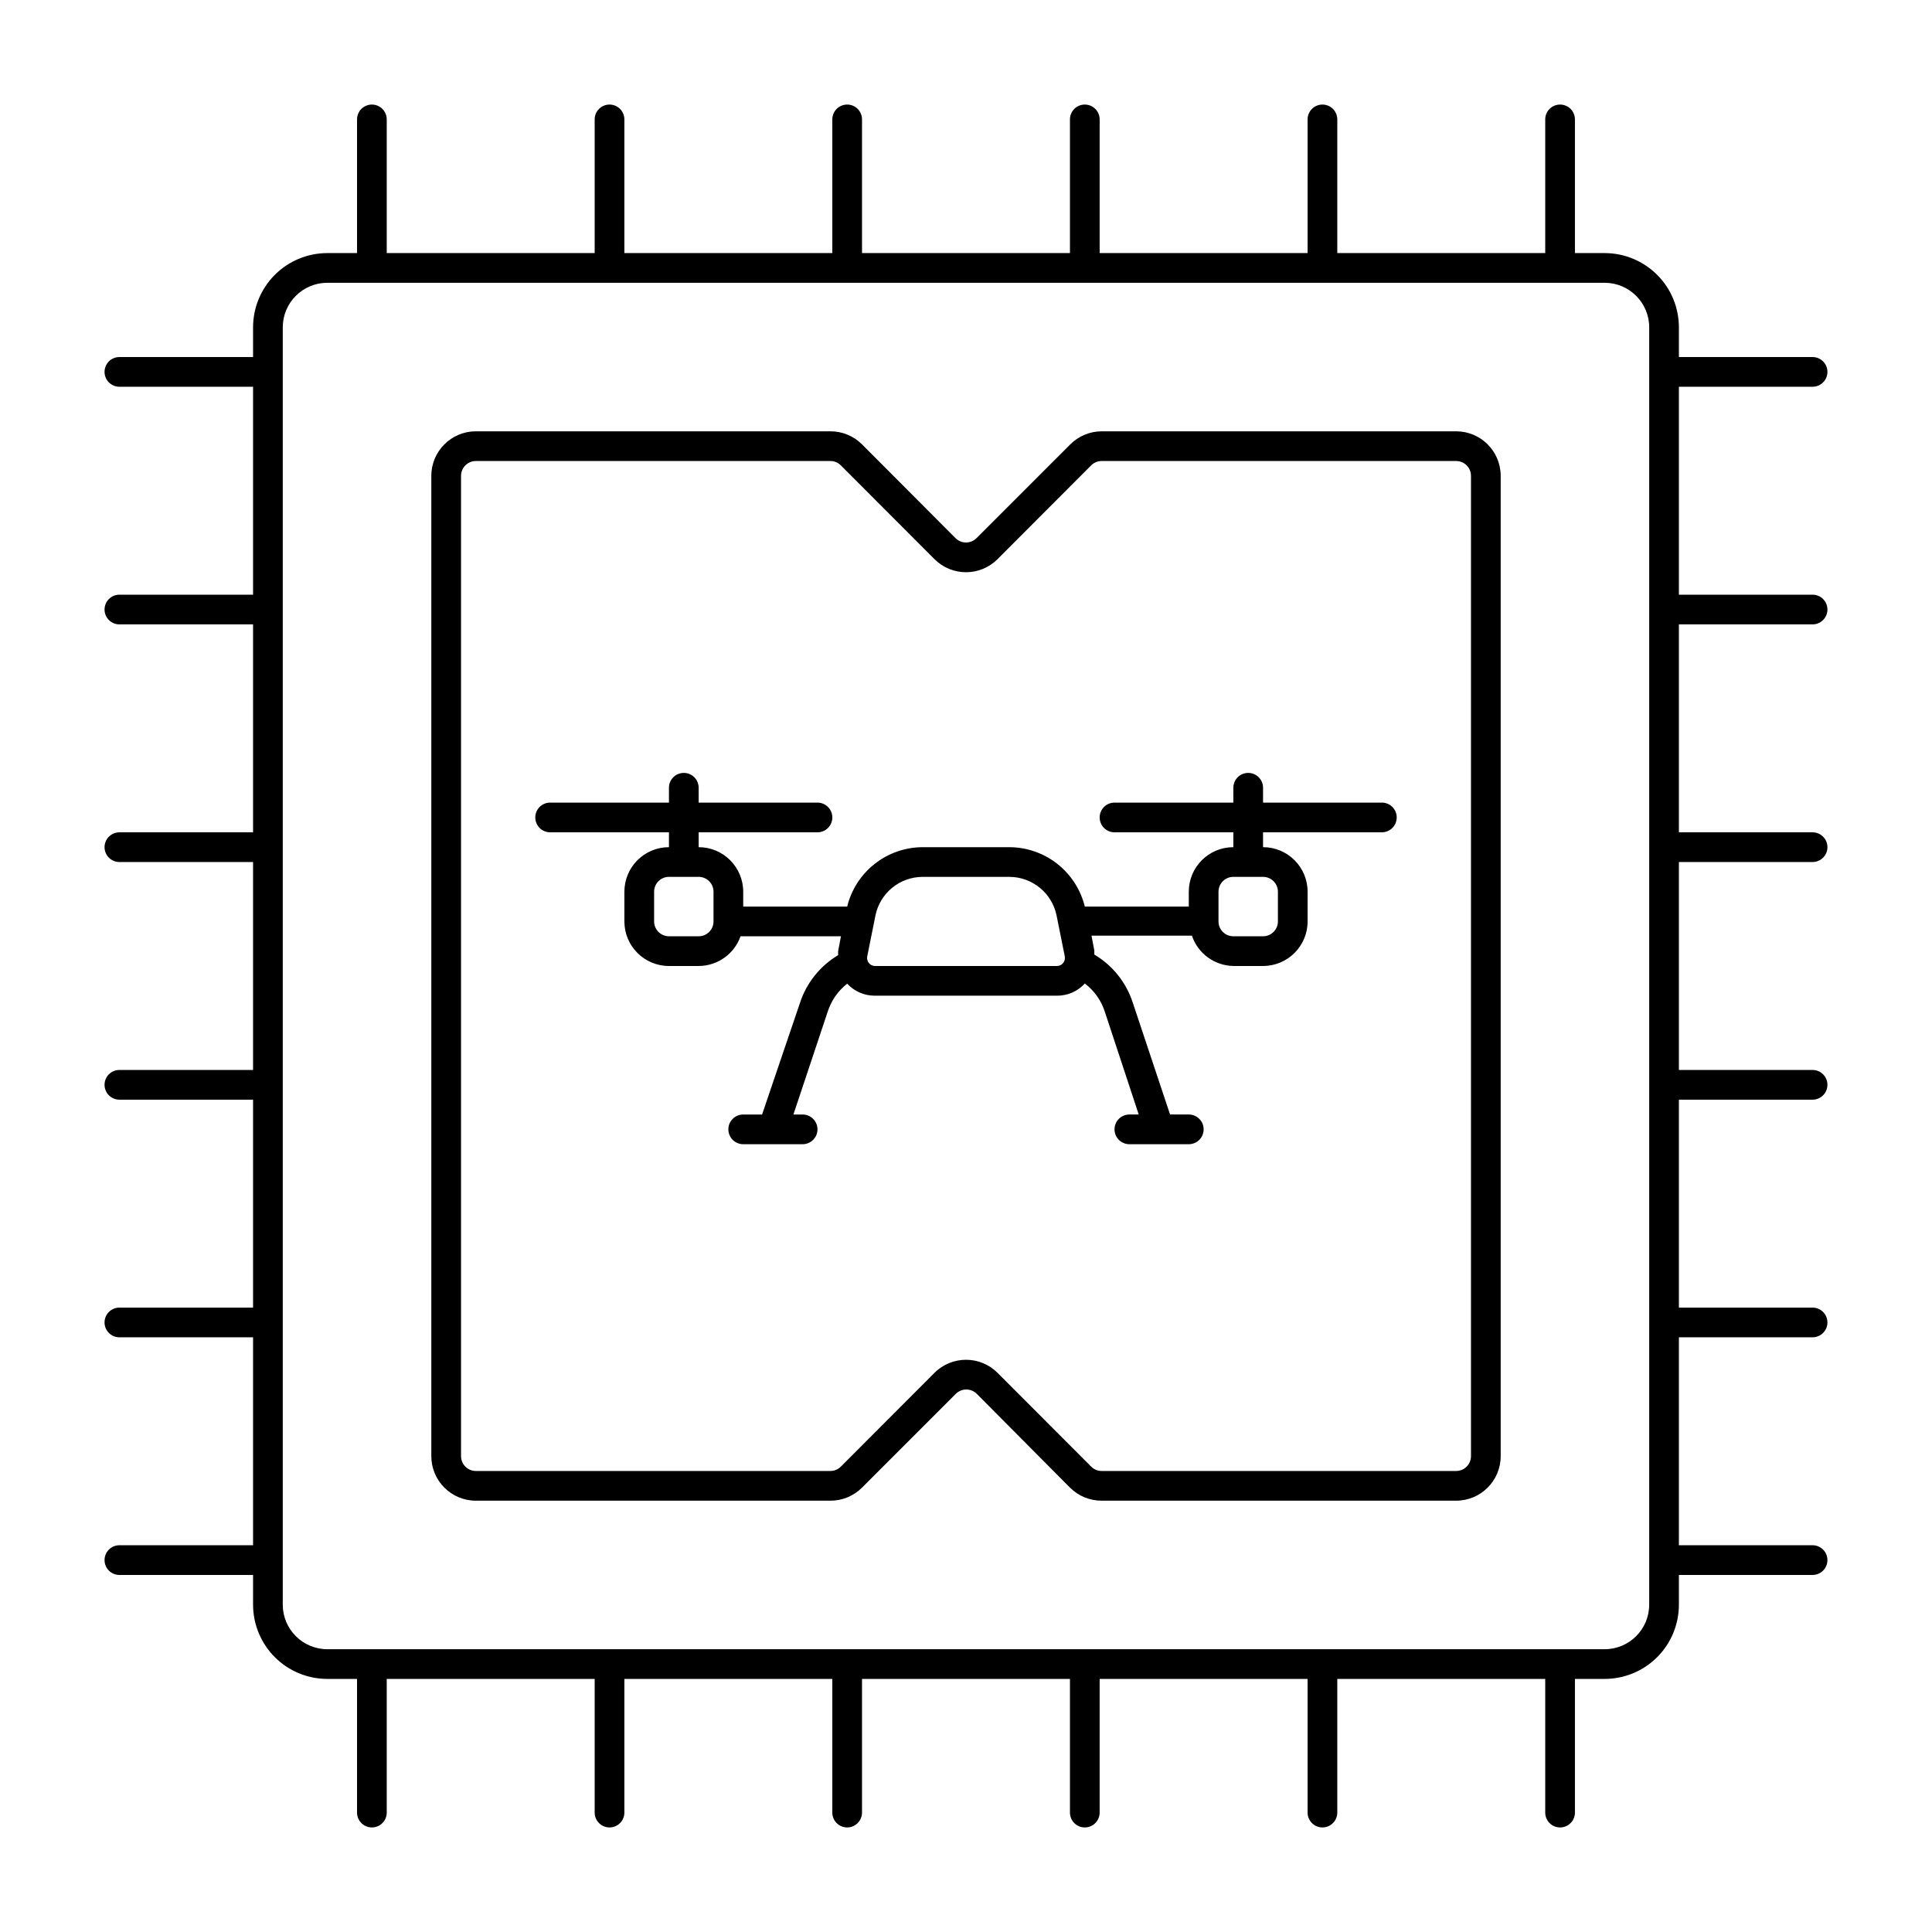 <?xml version="1.0" encoding="UTF-8"?>
<!-- Uploaded to: ICON Repo, www.iconrepo.com, Generator: ICON Repo Mixer Tools -->
<svg fill="#000000" width="800px" height="800px" version="1.1" viewBox="144 144 512 512" xmlns="http://www.w3.org/2000/svg">
 <g>
  <path d="m624.35 309.47c2.172 0 3.938-1.762 3.938-3.934 0-2.176-1.766-3.938-3.938-3.938h-35.426v-55.105h35.426c2.172 0 3.938-1.762 3.938-3.934 0-2.176-1.766-3.938-3.938-3.938h-35.426v-7.871c0-5.219-2.07-10.227-5.762-13.914-3.691-3.691-8.699-5.766-13.918-5.766h-7.871v-35.426c0-2.172-1.762-3.934-3.938-3.934-2.172 0-3.934 1.762-3.934 3.934v35.426h-55.105v-35.426c0-2.172-1.762-3.934-3.938-3.934-2.172 0-3.934 1.762-3.934 3.934v35.426h-55.105v-35.426c0-2.172-1.762-3.934-3.934-3.934-2.176 0-3.938 1.762-3.938 3.934v35.426h-55.105v-35.426c0-2.172-1.762-3.934-3.934-3.934-2.176 0-3.938 1.762-3.938 3.934v35.426h-55.105v-35.426c0-2.172-1.762-3.934-3.934-3.934-2.176 0-3.938 1.762-3.938 3.934v35.426h-55.105v-35.426c0-2.172-1.762-3.934-3.934-3.934-2.176 0-3.938 1.762-3.938 3.934v35.426h-7.871c-5.219 0-10.227 2.074-13.914 5.766-3.691 3.688-5.766 8.695-5.766 13.914v7.871h-35.426c-2.172 0-3.934 1.762-3.934 3.938 0 2.172 1.762 3.934 3.934 3.934h35.426v55.105h-35.426c-2.172 0-3.934 1.762-3.934 3.938 0 2.172 1.762 3.934 3.934 3.934h35.426v55.105h-35.426c-2.172 0-3.934 1.762-3.934 3.938 0 2.172 1.762 3.934 3.934 3.934h35.426v55.105h-35.426c-2.172 0-3.934 1.762-3.934 3.938 0 2.172 1.762 3.934 3.934 3.934h35.426v55.105h-35.426c-2.172 0-3.934 1.762-3.934 3.934 0 2.176 1.762 3.938 3.934 3.938h35.426v55.105h-35.426c-2.172 0-3.934 1.762-3.934 3.934 0 2.176 1.762 3.938 3.934 3.938h35.426v7.871c0 5.219 2.074 10.227 5.766 13.918 3.688 3.691 8.695 5.762 13.914 5.762h7.871v35.426c0 2.172 1.762 3.938 3.938 3.938 2.172 0 3.934-1.766 3.934-3.938v-35.426h55.105v35.426c0 2.172 1.762 3.938 3.938 3.938 2.172 0 3.934-1.766 3.934-3.938v-35.426h55.105v35.426c0 2.172 1.762 3.938 3.938 3.938 2.172 0 3.934-1.766 3.934-3.938v-35.426h55.105v35.426c0 2.172 1.762 3.938 3.938 3.938 2.172 0 3.934-1.766 3.934-3.938v-35.426h55.105v35.426c0 2.172 1.762 3.938 3.934 3.938 2.176 0 3.938-1.766 3.938-3.938v-35.426h55.105v35.426c0 2.172 1.762 3.938 3.934 3.938 2.176 0 3.938-1.766 3.938-3.938v-35.426h7.871c5.219 0 10.227-2.07 13.918-5.762 3.691-3.691 5.762-8.699 5.762-13.918v-7.871h35.426c2.172 0 3.938-1.762 3.938-3.938 0-2.172-1.766-3.934-3.938-3.934h-35.426v-55.105h35.426c2.172 0 3.938-1.762 3.938-3.938 0-2.172-1.766-3.934-3.938-3.934h-35.426v-55.105h35.426c2.172 0 3.938-1.762 3.938-3.934 0-2.176-1.766-3.938-3.938-3.938h-35.426v-55.105h35.426c2.172 0 3.938-1.762 3.938-3.934 0-2.176-1.766-3.938-3.938-3.938h-35.426v-55.105zm-43.297 259.78c0 6.523-5.285 11.809-11.809 11.809h-338.5c-6.519 0-11.809-5.285-11.809-11.809v-338.5c0-6.519 5.289-11.809 11.809-11.809h338.5c6.523 0 11.809 5.289 11.809 11.809z"/>
  <path d="m529.89 258.3h-93.914c-3.129 0.004-6.133 1.25-8.344 3.465l-24.836 24.836c-0.738 0.746-1.746 1.164-2.793 1.164-1.051 0-2.059-0.418-2.797-1.164l-24.758-24.836c-2.231-2.234-5.266-3.481-8.422-3.465h-93.914c-6.519 0-11.809 5.289-11.809 11.809v259.78c0 6.523 5.289 11.809 11.809 11.809h93.914c3.156 0.02 6.191-1.23 8.422-3.465l24.836-24.836c0.742-0.746 1.746-1.164 2.797-1.164 1.047 0 2.055 0.418 2.793 1.164l24.68 24.836c2.211 2.215 5.215 3.461 8.344 3.465h93.992c6.523 0 11.809-5.285 11.809-11.809v-259.78c0-6.519-5.285-11.809-11.809-11.809zm3.938 271.59c0 1.043-0.414 2.047-1.152 2.785s-1.742 1.152-2.785 1.152h-93.914c-1.047 0.004-2.051-0.406-2.793-1.145l-24.836-24.875c-4.609-4.602-12.078-4.602-16.691 0l-24.836 24.875c-0.742 0.738-1.746 1.148-2.793 1.145h-93.914c-2.172 0-3.934-1.762-3.934-3.938v-259.78c0-2.172 1.762-3.934 3.934-3.934h93.914c1.047-0.008 2.051 0.402 2.793 1.141l24.836 24.875c4.613 4.606 12.082 4.606 16.691 0l24.836-24.875c0.742-0.738 1.746-1.148 2.793-1.141h93.914c1.043 0 2.047 0.414 2.785 1.152s1.152 1.738 1.152 2.781z"/>
  <path d="m510.21 356.7h-31.488v-3.938c0-2.172-1.762-3.934-3.938-3.934-2.172 0-3.934 1.762-3.934 3.934v3.938h-31.488c-2.176 0-3.938 1.762-3.938 3.934 0 2.176 1.762 3.938 3.938 3.938h31.488v3.938c-6.523 0-11.809 5.285-11.809 11.809v3.938l-27.551-0.004c-1.102-4.481-3.664-8.461-7.289-11.316-3.621-2.852-8.098-4.41-12.707-4.426h-22.988c-4.609 0.016-9.082 1.574-12.707 4.426-3.625 2.856-6.188 6.836-7.285 11.316h-27.555v-3.934c0-6.523-5.285-11.809-11.809-11.809v-3.938h31.488c2.176 0 3.938-1.762 3.938-3.938 0-2.172-1.762-3.934-3.938-3.934h-31.488v-3.938c0-2.172-1.762-3.934-3.934-3.934-2.176 0-3.938 1.762-3.938 3.934v3.938h-31.488c-2.172 0-3.934 1.762-3.934 3.934 0 2.176 1.762 3.938 3.934 3.938h31.488v3.938c-6.519 0-11.809 5.285-11.809 11.809v7.871c0 6.519 5.289 11.809 11.809 11.809h7.871c4.992-0.016 9.438-3.168 11.102-7.875h26.609l-0.746 3.938h-0.004c-0.02 0.355-0.02 0.707 0 1.062-4.828 2.887-8.441 7.434-10.156 12.793l-9.996 29.441h-5c-2.172 0-3.934 1.762-3.934 3.934 0 2.176 1.762 3.938 3.934 3.938h15.746c2.172 0 3.934-1.762 3.934-3.938 0-2.172-1.762-3.934-3.934-3.934h-2.441l9.055-27.16c0.934-2.973 2.746-5.59 5.195-7.516 1.863 2.023 4.488 3.18 7.242 3.188h48.332c2.816 0.027 5.508-1.148 7.402-3.227 2.539 1.918 4.41 4.59 5.352 7.633l8.934 27.082h-2.481c-2.172 0-3.934 1.762-3.934 3.934 0 2.176 1.762 3.938 3.934 3.938h15.746c2.172 0 3.938-1.762 3.938-3.938 0-2.172-1.766-3.934-3.938-3.934h-4.961l-9.84-29.52c-1.719-5.398-5.359-9.98-10.234-12.871 0.02-0.355 0.02-0.711 0-1.062l-0.746-3.938h26.609c1.594 4.727 5.988 7.941 10.98 8.031h7.871c6.519 0 11.809-5.289 11.809-11.809v-7.871c0-6.523-5.289-11.809-11.809-11.809v-3.938h31.488c2.172 0 3.938-1.762 3.938-3.938 0-2.172-1.766-3.934-3.938-3.934zm-177.12 31.488c0 1.043-0.414 2.043-1.152 2.781-0.738 0.738-1.738 1.152-2.785 1.152h-7.871c-2.172 0-3.934-1.762-3.934-3.934v-7.871c0-2.176 1.762-3.938 3.934-3.938h7.871c1.047 0 2.047 0.414 2.785 1.152 0.738 0.738 1.152 1.738 1.152 2.785zm92.652 11.02c-0.395 0.508-1.008 0.801-1.652 0.789h-48.176c-0.645 0.012-1.258-0.281-1.652-0.789-0.402-0.496-0.562-1.145-0.434-1.77l2.164-10.785c1.199-5.965 6.434-10.262 12.516-10.273h22.988c6.082 0.012 11.316 4.309 12.516 10.273l2.164 10.785c0.129 0.625-0.027 1.273-0.434 1.77zm56.918-18.891v7.871c0 1.043-0.418 2.043-1.156 2.781-0.734 0.738-1.738 1.152-2.781 1.152h-7.871c-2.176 0-3.938-1.762-3.938-3.934v-7.871c0-2.176 1.762-3.938 3.938-3.938h7.871c1.043 0 2.047 0.414 2.781 1.152 0.738 0.738 1.156 1.738 1.156 2.785z"/>
 </g>
</svg>